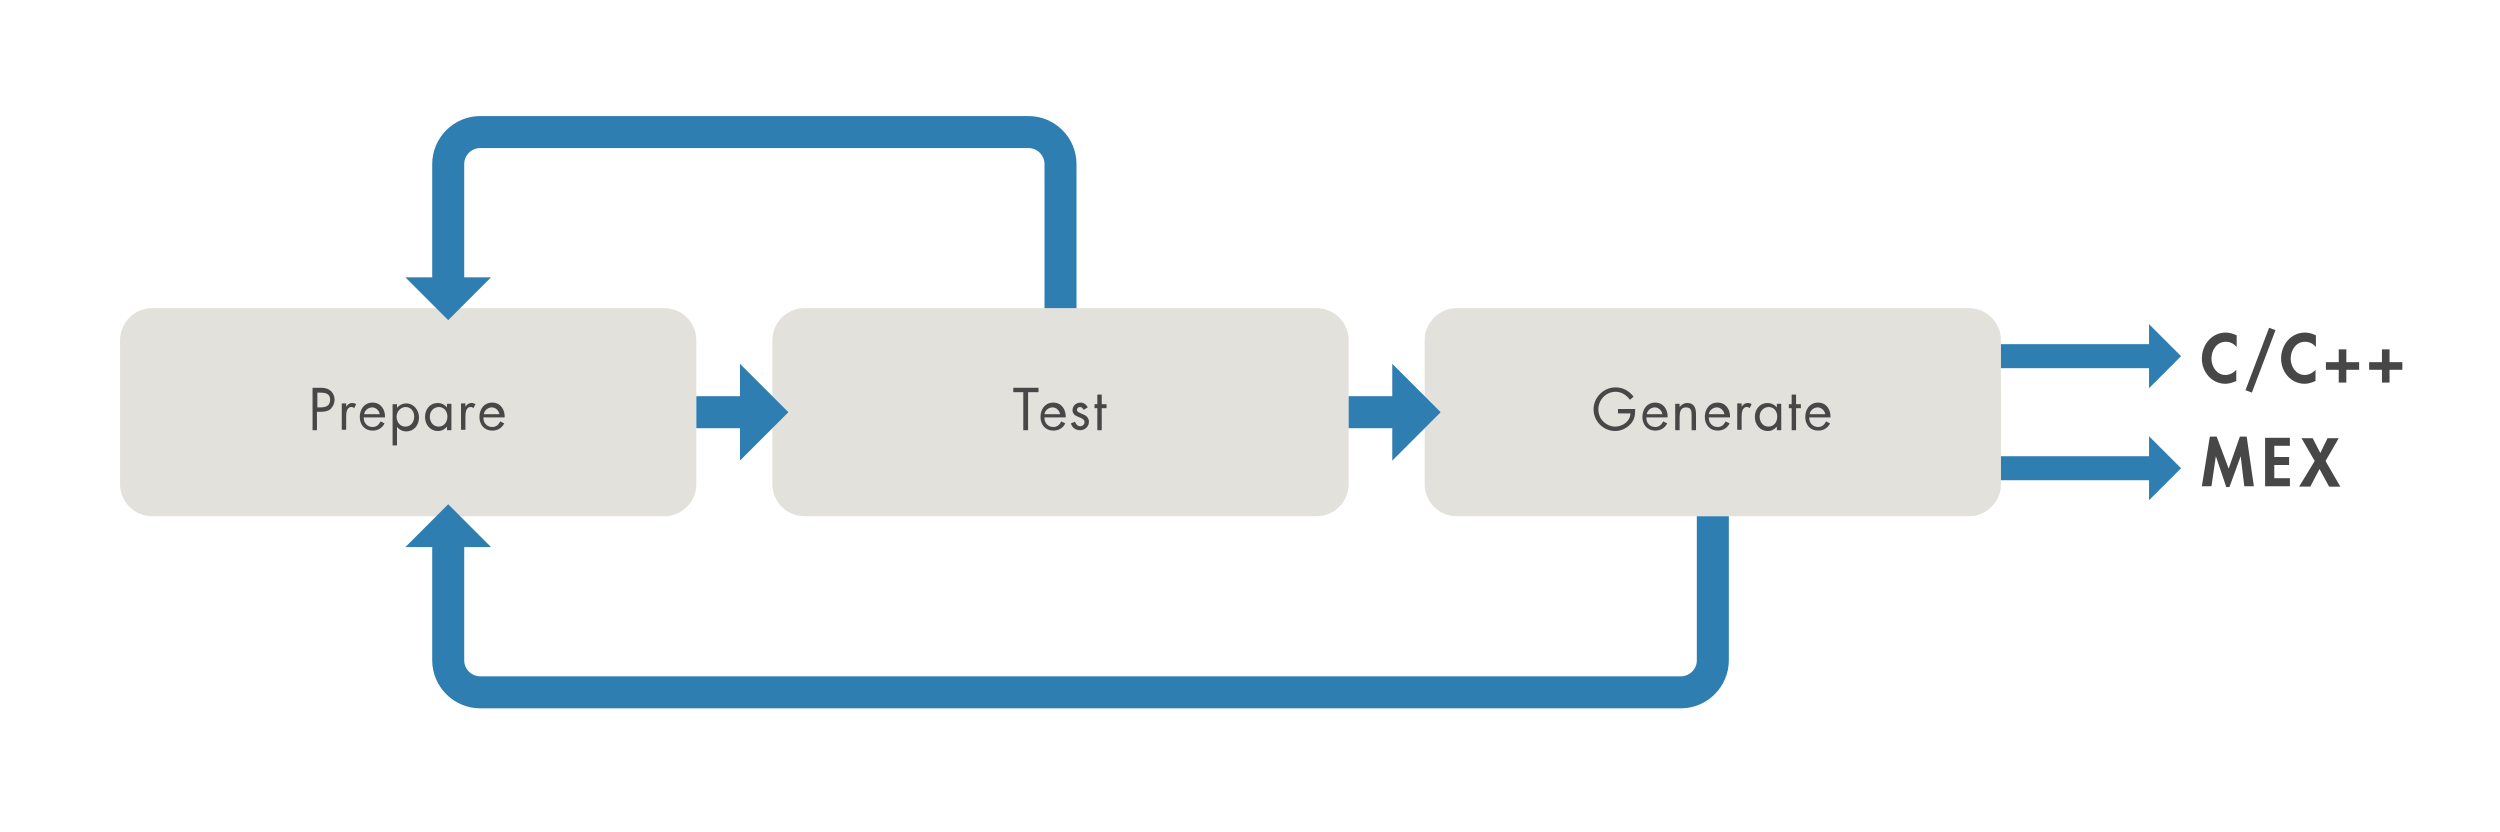 <?xml version="1.0" encoding="utf-8"?>
<!-- Generator: Adobe Illustrator 22.0.1, SVG Export Plug-In . SVG Version: 6.00 Build 0)  -->
<svg version="1.1" id="Layer_2" xmlns="http://www.w3.org/2000/svg" xmlns:xlink="http://www.w3.org/1999/xlink" x="0px" y="0px"
	 width="624.7px" height="208px" viewBox="0 0 624.7 208" style="enable-background:new 0 0 624.7 208;" xml:space="preserve">
<style type="text/css">
	.st0{fill:#E3E1DC;}
	.st1{fill:#474747;}
	.st2{fill:none;stroke:#2F7EB2;stroke-width:8;stroke-miterlimit:10;}
	.st3{fill:#2F7EB2;}
	.st4{fill:none;stroke:#2F7EB2;stroke-width:6;stroke-miterlimit:10;}
</style>
<g id="sub-box_-_1_line_1_">
	<g>
		<path class="st0" d="M174,121c0,4.4-3.6,8-8,8H38c-4.4,0-8-3.6-8-8V85c0-4.4,3.6-8,8-8h128c4.4,0,8,3.6,8,8V121z"/>
	</g>
	<g>
		<g>
			<path class="st1" d="M79.3,107.5h-1.2V96.9h1.7c0.9,0,1.8,0,2.6,0.6c0.8,0.5,1.2,1.5,1.2,2.4c0,0.9-0.4,1.7-1,2.3
				c-0.7,0.6-1.6,0.7-2.5,0.7h-0.9V107.5z M79.3,101.8h0.8c1.3,0,2.4-0.4,2.4-1.9c0-1.7-1.4-1.8-2.8-1.8h-0.4V101.8z"/>
			<path class="st1" d="M86.5,101.6L86.5,101.6c0.4-0.5,0.8-0.9,1.5-0.9c0.4,0,0.7,0.1,1,0.3l-0.5,1c-0.2-0.2-0.4-0.3-0.7-0.3
				c-1.2,0-1.3,1.6-1.3,2.4v3.3h-1.1v-6.6h1.1V101.6z"/>
			<path class="st1" d="M90.9,104.5c0,1.2,0.9,2.2,2.2,2.2c1,0,1.6-0.6,2-1.4l1,0.5c-0.6,1.2-1.7,1.8-3,1.8c-2,0-3.2-1.5-3.2-3.4
				c0-1.9,1.1-3.6,3.2-3.6c2.1,0,3.2,1.8,3.1,3.7H90.9z M94.9,103.5c-0.2-1-1-1.7-1.9-1.7c-1,0-1.9,0.8-2,1.7H94.9z"/>
			<path class="st1" d="M99.2,101.9L99.2,101.9c0.6-0.7,1.4-1.1,2.3-1.1c1.9,0,3.2,1.7,3.2,3.5c0,1.9-1.2,3.5-3.2,3.5
				c-0.9,0-1.7-0.4-2.3-1.1h0v4.6h-1.1v-10.3h1.1V101.9z M99.1,104.1c0,1.3,0.8,2.5,2.2,2.5c1.4,0,2.2-1.2,2.2-2.5
				c0-1.3-0.8-2.4-2.2-2.4C100,101.8,99.1,102.9,99.1,104.1z"/>
			<path class="st1" d="M112.8,107.5h-1.1v-0.9h0c-0.6,0.7-1.3,1.1-2.3,1.1c-1.9,0-3.2-1.6-3.2-3.5c0-1.9,1.2-3.5,3.2-3.5
				c0.9,0,1.7,0.4,2.3,1.1h0v-0.9h1.1V107.5z M107.4,104.1c0,1.3,0.8,2.5,2.2,2.5c1.4,0,2.2-1.2,2.2-2.5c0-1.3-0.8-2.4-2.2-2.4
				C108.2,101.8,107.4,102.9,107.4,104.1z"/>
			<path class="st1" d="M116.3,101.6L116.3,101.6c0.4-0.5,0.8-0.9,1.5-0.9c0.4,0,0.7,0.1,1,0.3l-0.5,1c-0.2-0.2-0.4-0.3-0.7-0.3
				c-1.2,0-1.3,1.6-1.3,2.4v3.3h-1.1v-6.6h1.1V101.6z"/>
			<path class="st1" d="M120.8,104.5c0,1.2,0.9,2.2,2.2,2.2c1,0,1.6-0.6,2-1.4l1,0.5c-0.6,1.2-1.7,1.8-3,1.8c-2,0-3.2-1.5-3.2-3.4
				c0-1.9,1.1-3.6,3.2-3.6c2.1,0,3.2,1.8,3.1,3.7H120.8z M124.8,103.5c-0.2-1-1-1.7-1.9-1.7c-1,0-1.9,0.8-2,1.7H124.8z"/>
		</g>
	</g>
</g>
<g id="sub-box_-_1_line_2_">
	<g>
		<path class="st0" d="M337,121c0,4.4-3.6,8-8,8H201c-4.4,0-8-3.6-8-8V85c0-4.4,3.6-8,8-8h128c4.4,0,8,3.6,8,8V121z"/>
	</g>
	<g>
		<g>
			<path class="st1" d="M256.9,107.5h-1.2V98h-2.5v-1.1h6.3V98h-2.6V107.5z"/>
			<path class="st1" d="M261,104.5c0,1.2,0.9,2.2,2.2,2.2c1,0,1.6-0.6,2-1.4l1,0.5c-0.6,1.2-1.7,1.8-3,1.8c-2,0-3.2-1.5-3.2-3.4
				c0-1.9,1.1-3.6,3.2-3.6c2.1,0,3.2,1.8,3.1,3.7H261z M264.9,103.5c-0.2-1-1-1.7-1.9-1.7c-1,0-1.9,0.8-2,1.7H264.9z"/>
			<path class="st1" d="M270.8,102.4c-0.2-0.3-0.5-0.7-0.9-0.7c-0.4,0-0.8,0.3-0.8,0.7c0,0.6,0.8,0.8,1.5,1.1s1.5,0.8,1.5,1.9
				c0,1.2-1,2.1-2.2,2.1c-1.1,0-2-0.6-2.3-1.7l1-0.4c0.3,0.6,0.6,1.1,1.3,1.1c0.6,0,1.1-0.4,1.1-1c0-1.5-3-1-3-3
				c0-1.1,0.9-1.9,2-1.9c0.8,0,1.5,0.5,1.8,1.2L270.8,102.4z"/>
			<path class="st1" d="M275.3,107.5h-1.1V102h-0.7v-1h0.7v-2.4h1.1v2.4h1.2v1h-1.2V107.5z"/>
		</g>
	</g>
</g>
<g id="sub-box_-_1_line_3_">
	<g>
		<path class="st0" d="M500,121c0,4.4-3.6,8-8,8H364c-4.4,0-8-3.6-8-8V85c0-4.4,3.6-8,8-8h128c4.4,0,8,3.6,8,8V121z"/>
	</g>
	<g>
		<g>
			<path class="st1" d="M408.6,102.2c0,1.4-0.1,2.6-1.1,3.7c-1,1.1-2.4,1.8-3.9,1.8c-3,0-5.4-2.5-5.4-5.4c0-3,2.5-5.5,5.5-5.5
				c1.8,0,3.3,0.8,4.5,2.3l-0.9,0.8c-0.9-1.2-2.1-2-3.6-2c-2.4,0-4.3,2-4.3,4.4c0,1.1,0.4,2.2,1.2,3c0.8,0.8,1.9,1.3,3,1.3
				c1.8,0,3.8-1.3,3.8-3.3h-3.1v-1.1H408.6z"/>
			<path class="st1" d="M411.4,104.5c0,1.2,0.9,2.2,2.2,2.2c1,0,1.6-0.6,2-1.4l1,0.5c-0.6,1.2-1.7,1.8-3,1.8c-2,0-3.2-1.5-3.2-3.4
				c0-1.9,1.1-3.6,3.2-3.6c2.1,0,3.2,1.8,3.1,3.7H411.4z M415.4,103.5c-0.2-1-1-1.7-1.9-1.7c-1,0-1.9,0.8-2,1.7H415.4z"/>
			<path class="st1" d="M419.7,101.7L419.7,101.7c0.5-0.6,1.1-1,1.9-1c1.8,0,2.2,1.3,2.2,2.9v3.9h-1.1v-3.7c0-1.1-0.1-2-1.4-2
				c-1.5,0-1.6,1.4-1.6,2.6v3.1h-1.1v-6.6h1.1V101.7z"/>
			<path class="st1" d="M427,104.5c0,1.2,0.9,2.2,2.2,2.2c1,0,1.6-0.6,2-1.4l1,0.5c-0.6,1.2-1.7,1.8-3,1.8c-2,0-3.2-1.5-3.2-3.4
				c0-1.9,1.1-3.6,3.2-3.6c2.1,0,3.2,1.8,3.1,3.7H427z M430.9,103.5c-0.2-1-1-1.7-1.9-1.7c-1,0-1.9,0.8-2,1.7H430.9z"/>
			<path class="st1" d="M435.2,101.6L435.2,101.6c0.4-0.5,0.8-0.9,1.5-0.9c0.4,0,0.7,0.1,1,0.3l-0.5,1c-0.2-0.2-0.4-0.3-0.7-0.3
				c-1.2,0-1.3,1.6-1.3,2.4v3.3h-1.1v-6.6h1.1V101.6z"/>
			<path class="st1" d="M445.1,107.5H444v-0.9h0c-0.6,0.7-1.3,1.1-2.3,1.1c-1.9,0-3.2-1.6-3.2-3.5c0-1.9,1.2-3.5,3.2-3.5
				c0.9,0,1.7,0.4,2.3,1.1h0v-0.9h1.1V107.5z M439.7,104.1c0,1.3,0.8,2.5,2.2,2.5c1.4,0,2.2-1.2,2.2-2.5c0-1.3-0.8-2.4-2.2-2.4
				C440.5,101.8,439.7,102.9,439.7,104.1z"/>
			<path class="st1" d="M448.8,107.5h-1.1V102H447v-1h0.7v-2.4h1.1v2.4h1.2v1h-1.2V107.5z"/>
			<path class="st1" d="M452.1,104.5c0,1.2,0.9,2.2,2.2,2.2c1,0,1.6-0.6,2-1.4l1,0.5c-0.6,1.2-1.7,1.8-3,1.8c-2,0-3.2-1.5-3.2-3.4
				c0-1.9,1.1-3.6,3.2-3.6c2.1,0,3.2,1.8,3.1,3.7H452.1z M456.1,103.5c-0.2-1-1-1.7-1.9-1.7c-1,0-1.9,0.8-2,1.7H456.1z"/>
		</g>
	</g>
</g>
<g id="Artwork_9_1_">
	<g>
		<g>
			<path class="st2" d="M112,70.7V41c0-4.4,3.6-8,8-8h137c4.4,0,8,3.6,8,8v36"/>
			<g>
				<polygon class="st3" points="101.3,69.3 122.7,69.3 112,80 				"/>
			</g>
		</g>
	</g>
</g>
<g id="Artwork_9_2_">
	<g>
		<g>
			<path class="st2" d="M112,135.3V165c0,4.4,3.6,8,8,8h300c4.4,0,8-3.6,8-8v-36"/>
			<g>
				<polygon class="st3" points="122.7,136.7 101.3,136.7 112,126 				"/>
			</g>
		</g>
	</g>
</g>
<g id="Artwork_6_1_">
	<g>
		<g>
			<line class="st2" x1="186.5" y1="103" x2="174" y2="103"/>
			<g>
				<polygon class="st3" points="184.9,115.1 184.9,90.9 197,103 				"/>
			</g>
		</g>
	</g>
</g>
<g id="Artwork_6_2_">
	<g>
		<g>
			<line class="st2" x1="349.5" y1="103" x2="337" y2="103"/>
			<g>
				<polygon class="st3" points="347.9,115.1 347.9,90.9 360,103 				"/>
			</g>
		</g>
	</g>
</g>
<g>
	<path class="st1" d="M558.9,86.7c-0.7-0.8-1.6-1.3-2.7-1.3c-2.3,0-3.6,2.1-3.6,4.2c0,2,1.3,4.1,3.5,4.1c1,0,2-0.5,2.7-1.3v2.8
		c-0.9,0.4-1.8,0.7-2.7,0.7c-3.4,0-5.9-2.9-5.9-6.3c0-3.4,2.4-6.5,6-6.5c0.9,0,1.9,0.3,2.7,0.7V86.7z"/>
	<path class="st1" d="M568.6,82.5l-5.9,15.6l-1.6-0.6l5.9-15.6L568.6,82.5z"/>
	<path class="st1" d="M578.7,86.7c-0.7-0.8-1.6-1.3-2.7-1.3c-2.3,0-3.6,2.1-3.6,4.2c0,2,1.3,4.1,3.5,4.1c1,0,2-0.5,2.7-1.3v2.8
		c-0.9,0.4-1.8,0.7-2.7,0.7c-3.4,0-5.9-2.9-5.9-6.3c0-3.4,2.4-6.5,6-6.5c0.9,0,1.9,0.3,2.7,0.7V86.7z"/>
	<path class="st1" d="M586.3,87.3v3.2h3.2v1.9h-3.2v3.2h-1.9v-3.2h-3.2v-1.9h3.2v-3.2H586.3z"/>
	<path class="st1" d="M597.1,87.3v3.2h3.2v1.9h-3.2v3.2h-1.9v-3.2H592v-1.9h3.2v-3.2H597.1z"/>
</g>
<g>
	<path class="st1" d="M559.9,114L559.9,114l-2.8,7.7h-0.8l-2.6-7.7h0l-1.1,7.5h-2.4l2-12.4h1.7l3,8l2.8-8h1.7l1.8,12.4h-2.4
		L559.9,114z"/>
	<path class="st1" d="M568.3,111.5v2.7h3.7v2h-3.7v3.3h3.9v2H566v-12.1h6.2v2H568.3z"/>
	<path class="st1" d="M575.1,109.5h2.8l1.9,3.7l1.8-3.7h2.8l-3.3,5.7l3.7,6.4H582l-2.4-4.4l-2.3,4.4h-2.8l3.9-6.4L575.1,109.5z"/>
</g>
<g id="Artwork_7_1_">
	<g>
		<g>
			<line class="st4" x1="538.1" y1="89" x2="500" y2="89"/>
			<g>
				<polygon class="st3" points="537,97 537,81 545,89 				"/>
			</g>
		</g>
	</g>
</g>
<g id="Artwork_7_2_">
	<g>
		<g>
			<line class="st4" x1="538.1" y1="117" x2="500" y2="117"/>
			<g>
				<polygon class="st3" points="537,125 537,109 545,117 				"/>
			</g>
		</g>
	</g>
</g>
<g>
</g>
<g>
</g>
<g>
</g>
<g>
</g>
<g>
</g>
<g>
</g>
<g>
</g>
<g>
</g>
<g>
</g>
<g>
</g>
<g>
</g>
<g>
</g>
<g>
</g>
<g>
</g>
<g>
</g>
<g>
</g>
</svg>
